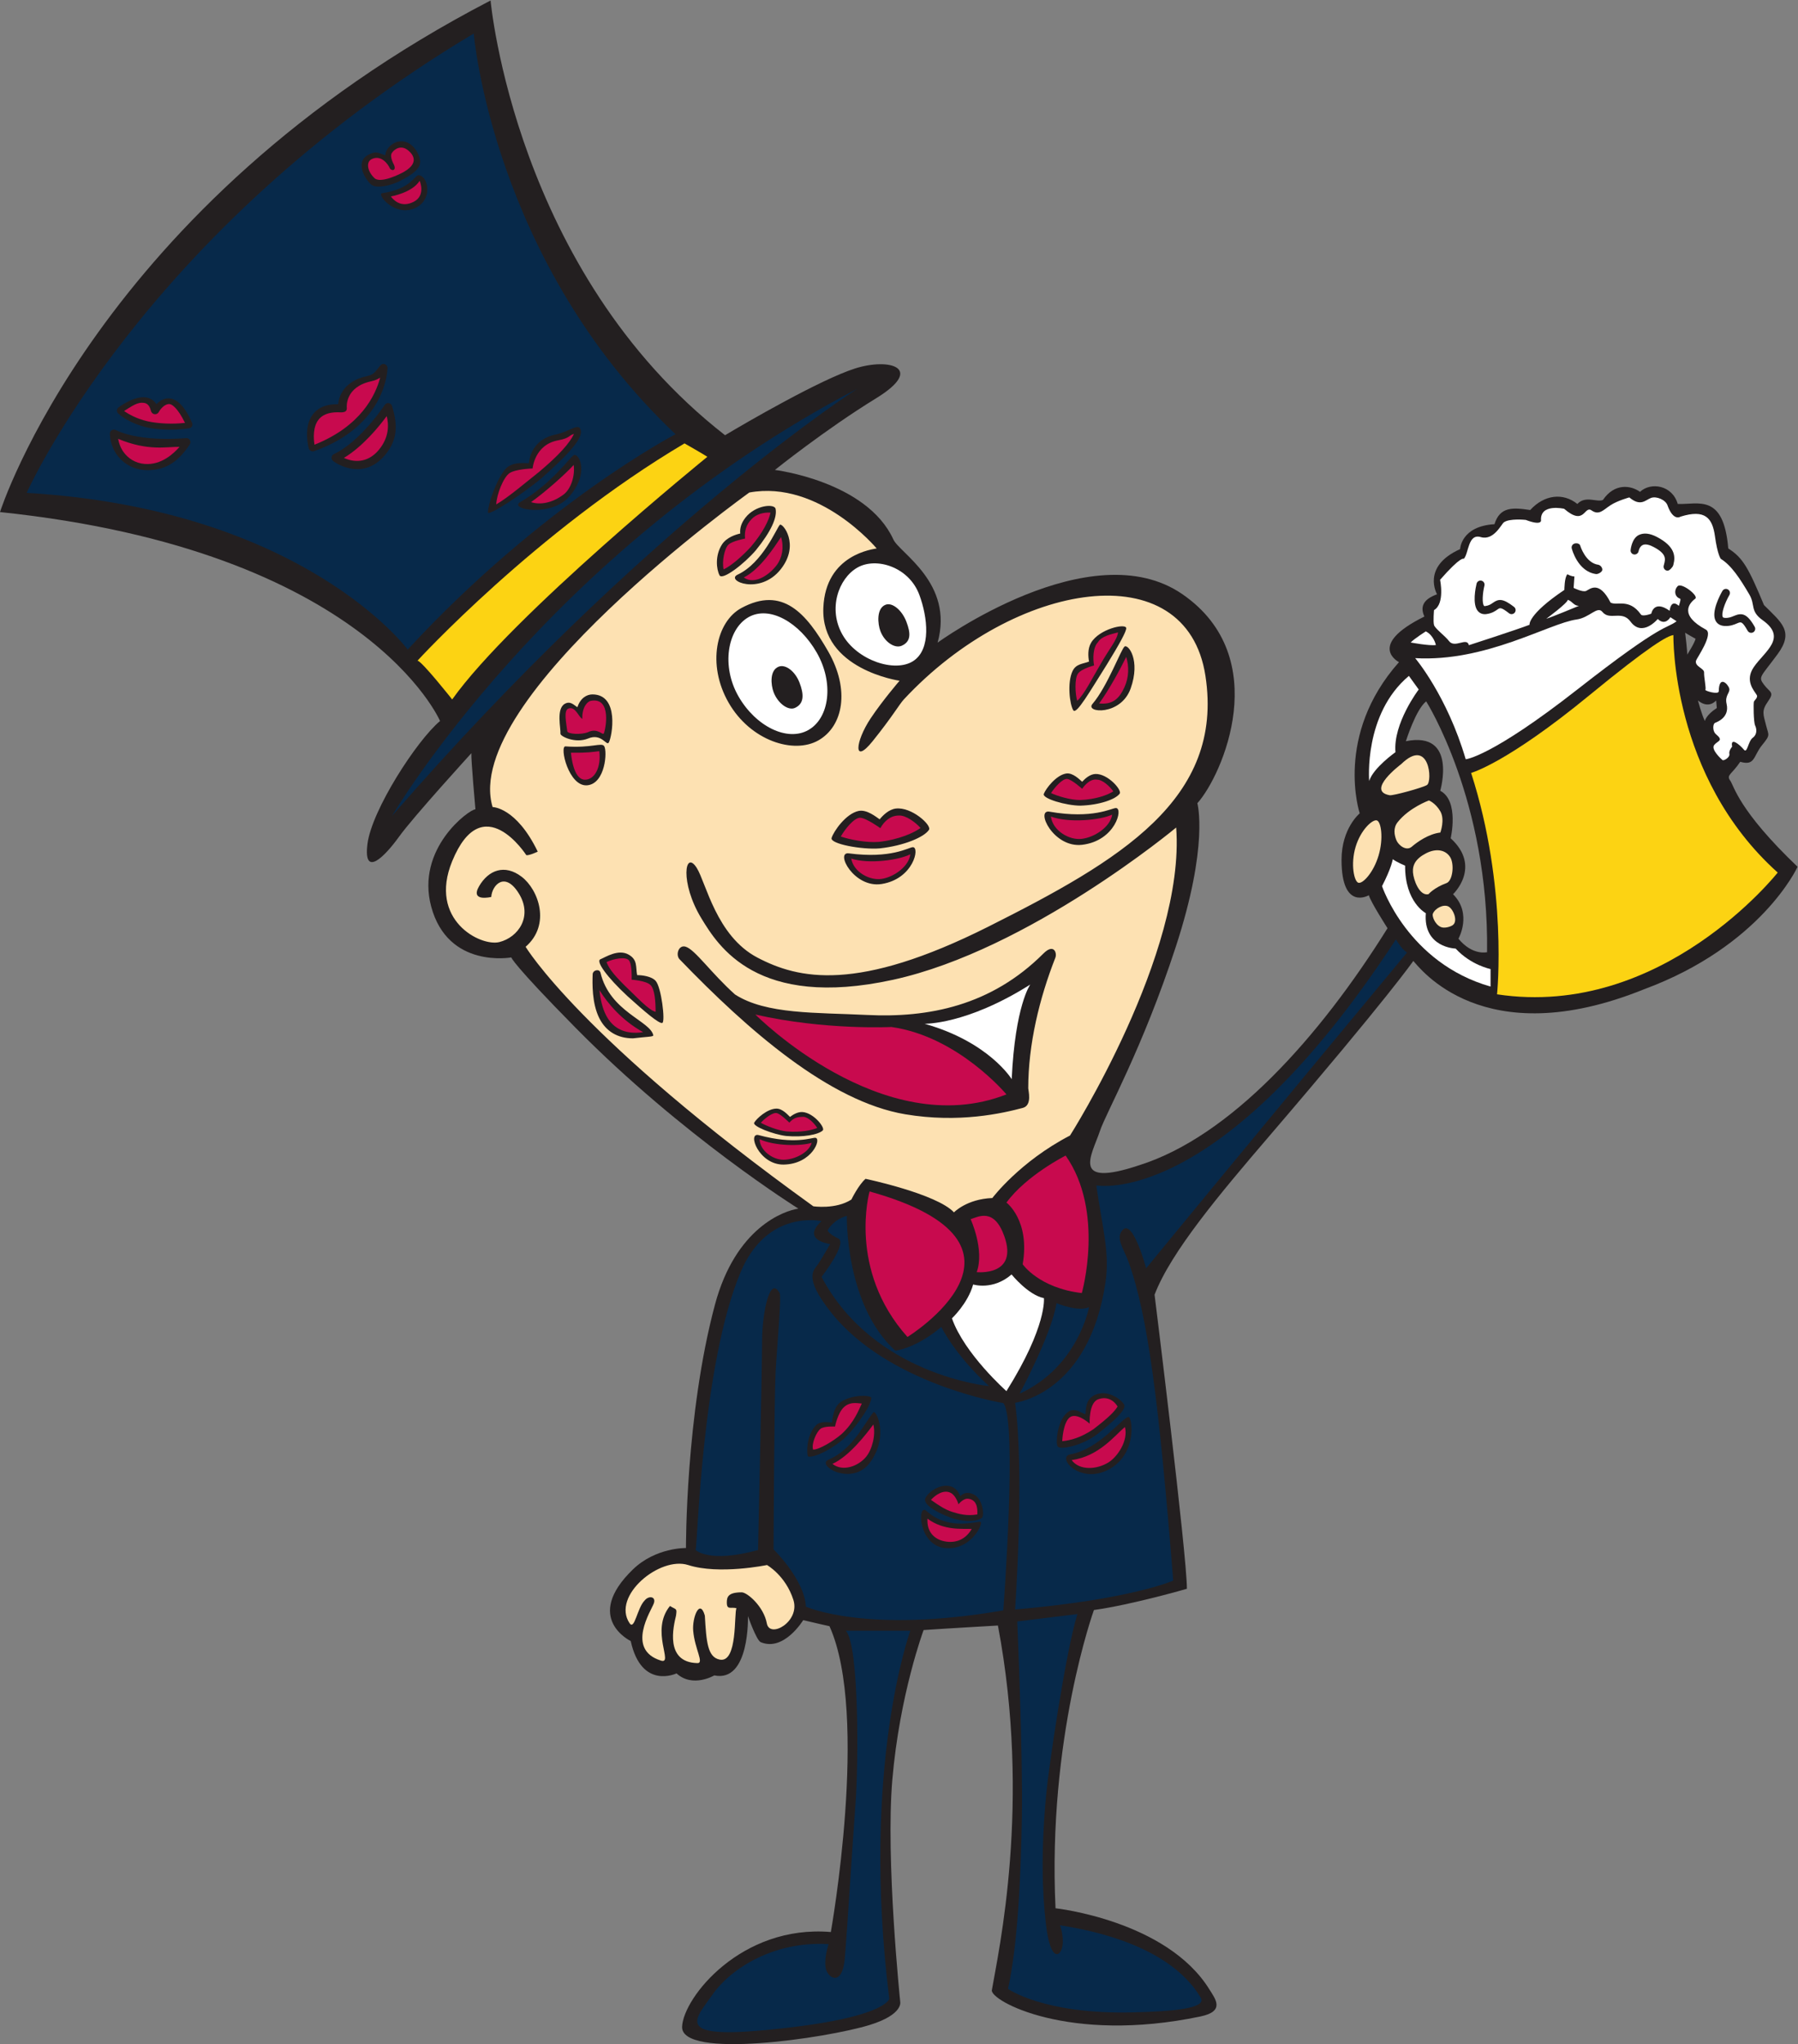 <?xml version="1.0" encoding="UTF-8" standalone="no"?>
<svg
   xmlns:dc="http://purl.org/dc/elements/1.1/"
   xmlns:cc="http://creativecommons.org/ns#"
   xmlns:rdf="http://www.w3.org/1999/02/22-rdf-syntax-ns#"
   xmlns:svg="http://www.w3.org/2000/svg"
   xmlns="http://www.w3.org/2000/svg"
   viewBox="0 0 691.827 786.24"
   height="786.24"
   width="691.827"
   xml:space="preserve"
   id="svg2"
   version="1.1"><rect x="0" y="0" width="691.827" height="786.24" fill="#808080" stroke="none"/><defs
     id="defs6" /><g
     transform="matrix(1.333,0,0,-1.333,0,786.24)"
     id="g10"><g
       transform="scale(0.1)"
       id="g12"><path
         id="path14"
         style="fill:#231f20;fill-opacity:1;fill-rule:evenodd;stroke:none"
         d="m 4292.48,3150.75 v 0 c 0,0 -41.82,-10.71 -82.66,38.89 0,0 40.84,71.96 -15.56,128.37 0,0 83.63,78.76 -6.8,161.41 0,0 25.27,107.94 -30.16,137.12 0,0 50.55,173.08 -99.17,142.94 0,0 28.69,91.89 58.59,114.99 0,0 181.6,-286.14 175.76,-723.73 v 0.01 z m 628.67,667.08 v 0 c -9.63,19.59 -19.94,59.31 -19.94,59.31 31.62,-26.26 52.52,0 52.52,0 l 1.95,-21.88 c -31.6,-20.42 -34.53,-37.43 -34.53,-37.43 v 0 z m -56.88,254.76 v 0 c 8.74,-5.83 30.12,-17.5 30.12,-17.5 -3.85,-14.59 -24.29,-45.7 -24.29,-45.7 0.97,7.78 -5.84,63.2 -5.84,63.2 h 0.01 z M 3465.45,79.859 c 71.99,15.09 42.26,51.012 25.51,78.043 -123.25,199.098 -444.14,234.11 -444.14,234.11 -23.34,490.078 110.86,860.588 110.86,860.588 109.39,15.21 268.37,61.26 268.37,61.26 0,98.2 -93.34,848.49 -93.34,848.49 46.69,122.96 189.63,292.76 329.65,456.07 348.71,406.69 417.17,507.04 417.17,507.04 16.82,-16.82 199.34,-270.34 666.11,-81.69 336.82,124.52 441.55,349.94 443.09,353.31 l 0.01,0.12 c -171.11,163.33 -183,232.95 -194.66,249 -11.65,16.03 5.33,17.98 29.18,53.96 43.26,-12.65 37.42,16.53 62.72,47.65 25.29,31.13 19.43,27.22 11.64,58.35 -7.78,31.1 -13.6,40.84 5.86,68.31 19.45,27.46 5.84,25.04 -11.66,48.17 -17.51,23.14 -9.73,21.6 39.02,87.72 48.77,66.13 11.52,91.41 -39.02,141.98 -44.73,106.96 -60.32,136.13 -103.09,163.37 -13.59,159.47 -85.59,126.4 -145.86,128.34 -15.54,54.47 -77.79,64.18 -108.92,35.02 -27.21,19.45 -73.89,25.28 -106.96,-23.35 -17.49,-7.77 -50.58,13.62 -73.9,-11.67 -40.86,33.07 -95.3,27.24 -136.14,-17.49 -50.58,7.78 -87.52,9.72 -103.08,-40.85 -97.23,-5.82 -99.2,-71.95 -99.2,-71.95 -112.79,-50.57 -66.58,-130.31 -66.58,-130.31 -43.29,-15.56 -48.15,-38.9 -36.47,-64.18 -169.2,-83.63 -73.36,-131.57 -73.36,-131.57 -188.24,-211.7 -113.36,-436.33 -113.36,-436.33 0,0.01 -52.5,-42.79 -52.5,-134.19 0,-148.82 78.77,-102.09 78.77,-102.09 5.82,-20.43 53.97,-95.18 53.97,-95.18 -196.92,-315.52 -453.64,-600.66 -716.19,-683.73 -201.29,-67.08 -137.11,29.18 -113.77,99.18 17.22,51.7 122.52,236.3 218.78,530.95 96.27,294.63 62.23,414.25 62.23,414.25 72.01,79.92 221.74,420.08 -42.77,602.89 -264.49,182.81 -707.01,-139.52 -707.01,-139.52 48.08,172.64 -111.27,259.44 -127.81,298.02 -77.3,168.02 -341.79,200.32 -341.79,200.32 0,0 143.91,115.72 292.69,207.14 140.81,86.52 38.9,117.64 -61.61,85.55 -100.49,-32.08 -316.67,-157.53 -375.01,-192.53 -606.01,472 -676.62,1252.39 -676.8,1254.37 l -0.09,0.01 C 282.23,5309.11 0,4420.73 0,4420.73 c 1060.17,-110.87 1270.21,-602.92 1270.21,-602.92 -67.09,-55.91 -197.45,-257.4 -209.55,-354.93 -12.4,-99.89 50.57,-35.48 91.41,21.41 40.85,56.89 208.58,240.66 208.58,240.66 -1.46,-14.59 11.67,-161.91 11.67,-161.91 -17.5,0 -172.83,-112.78 -127.63,-280.78 48.45,-180.14 231.19,-146.59 231.19,-146.59 0.01,0 2.08,-16.99 185.25,-202.73 309.23,-313.61 643.44,-522.18 643.44,-522.18 -40.84,-5.84 -181.05,-54 -240.86,-277.15 -85.23,-318.03 -83.62,-702.1 -83.62,-702.1 0,0 -87.57,1.99 -153.66,-62.23 -144.32,-140.28 -5.83,-206.17 -5.83,-206.17 31.11,-141.96 132.25,-93.36 132.25,-93.36 46.68,-42.76 108.91,-5.81 108.91,-5.81 103.08,-21.42 97.24,171.15 97.24,171.15 0,0 24.32,-70.01 36.95,-75.29 66.99,-28.09 122.53,63.62 122.53,63.62 23.35,-5.83 75.86,-17.49 75.86,-17.49 115.71,-256.719 3.88,-882.489 3.88,-882.489 -258.66,21.821 -425.45,-189.14 -429.32,-272.91 -4.42,-95.102 416.99,-33.84 542.13,4.969 97.23,30.199 87.51,66.84 87.51,66.84 0,0 -42.58,409.89 -22.77,640.75 21.13,246.3 90.27,431.7 90.27,431.7 54.45,3.91 214.49,13.07 214.49,13.07 97.22,-513.438 1.46,-941.278 -17.5,-1052.149 -5.16,-30.148 221.72,-155.602 602.42,-75.852 v 0 0" /><path
         id="path16"
         style="fill:#07294a;fill-opacity:1;fill-rule:evenodd;stroke:none"
         d="m 3110.02,1240.93 -173.65,-21.35 c 0,0 16.27,-380.088 13.36,-560.947 -2.93,-180.883 -12.29,-372.383 -40,-499.281 0,0 103.04,-73.582 357.83,-67.809 123.48,2.758 216.54,12.137 198.38,42.598 -74.16,124.41 -245.55,184.211 -406.33,208.699 0,0 11.68,-28.32 7.28,-58.969 -4.37,-30.609 -34.92,-52.308 -48.14,65.399 -9.47,84.39 -15.21,199.972 1.68,376.91 7.36,77.09 56.03,407.52 89.59,514.75 v 0 z m -668.53,-48.13 h 186.21 c 0,0 -143.91,-393.351 -60.76,-1061.89 0,0 -9,-59.937 -374.87,-91.898 -245.05,-21.383 -183.31,35.5 -135.65,103.578 52.96,75.66 177.43,155.543 335.48,145.859 0,0 -13.13,-36.457 -8.76,-67.09 4.38,-30.648 48.14,-58.367 55.43,26.25 7.29,84.59 22.85,341.801 30.98,446.813 8.12,105.027 11.32,456.088 -28.06,498.378 v 0 z m 79.8,630.41 c -28.88,-35.27 -59.24,-106.6 -130,-137.01 -37.16,-15.54 69.72,-80.76 122.15,-5.16 52.39,75.62 15.42,148.6 7.85,142.17 v 0 z m 309.47,-316.43 v 0 c -9.49,3.45 -92.09,-27 -156.29,31.55 -27.28,24.89 -25.17,-100.82 55.1,-107.11 75.61,-5.92 109.06,72.71 101.19,75.56 v 0 z m 3.11,11.28 c 7.97,5.27 3.98,55.07 -22.99,67.82 -22.7,10.72 -32.21,0.68 -39.49,-4.63 -4.42,12.94 -13.85,25.03 -29.07,28.69 -34.64,8.41 -72.2,-25.85 -72.2,-39.03 0,-13.01 20.33,-31.46 74.76,-52.17 22.48,-8.55 67.07,-15.13 88.99,-0.68 v 0 z m -318.72,346.45 c 0.06,8.02 -53.36,11.44 -88.25,-11.68 -20.91,-13.87 -23.52,-46.89 -25.09,-58.63 -9.57,-0.54 -32.9,5.29 -46.67,-8.95 -21.21,-21.94 -28.39,-61.27 -23.69,-88.02 1.37,-7.78 48.13,2.94 104.2,49.35 20.45,17.36 76.61,86.64 79.5,117.93 v 0 z m -377.53,362.57 c 76.94,183.68 233.85,147.69 233.85,147.69 -60.77,-55.42 24.8,-66.14 24.8,-66.14 0,0 -23.34,-40.83 -35.01,-58.22 -11.66,-17.4 -43.75,-36.09 36.95,-138.18 165.02,-208.76 497.9,-262.56 497.9,-262.56 41.39,-49.11 0,-598.09 0,-598.09 -396.75,-68.56 -569.85,10.75 -569.85,10.75 -3.88,77.82 -93.35,165.29 -93.35,165.29 0,0 1.94,433.72 5.83,509.55 3.91,75.87 17.56,219.12 11.67,229.99 -29.17,53.71 -50.58,-62.71 -50.58,-136.61 0,-76.47 -11.67,-604.86 -11.67,-604.86 -141.96,-38.88 -180.05,0 -180.05,0 5.83,29.21 19.09,537.96 129.51,801.38 v 0.01 z m 1119.76,-417.44 v 0 c -18.92,-2.56 -84.06,-92.82 -167.61,-107.83 -41.84,-7.52 29.21,-91.11 114.64,-41.41 79.44,46.2 63.5,150.66 52.97,149.23 v 0.01 z m -11.46,31.99 v 0 c -0.02,10.79 -45.47,51.3 -86.8,30.88 -27.89,-13.8 -23.63,-44.5 -26.25,-54.92 -13.3,4.7 -30.23,18.23 -47.17,8.23 -32.09,-18.95 -39.61,-88.62 -32.99,-100.84 6.31,-11.67 71.41,1.67 114.67,35.22 49.55,38.42 78.56,66.7 78.54,81.42 v 0.01 z m -81.42,636.22 c 0,0 354.91,-70.03 864.86,709.83 0,0 16.54,-28.82 32.09,-37.91 0,0 -472.02,-568.34 -753.05,-911.15 0,0.01 -37.83,142.6 -67.58,110.86 -21.87,-23.33 2.44,-53.15 16.04,-90.42 56.89,-156.09 88.65,-409.26 129.72,-921.6 0,0 -120.97,-54.22 -456.44,-83.4 0,0 27.71,393.82 0,596.58 0,0 213.67,24.92 261.09,348.61 12.34,84.3 -8.75,154.61 -26.74,278.6 h 0.01 z m -114.77,-339.87 c 0,0 62.71,-26.33 93.82,-11.44 0,0 -31.09,-172.35 -200.29,-249.66 0,0.01 91.9,170.67 106.47,261.09 v 0.01 z m -605.32,252.13 c 0,0 -5.84,-256.5 140.02,-389.25 0.01,0.01 58.34,5.84 132.74,68.57 0,0 38.75,-80.22 137.52,-170.68 0,0.01 -332.98,30.65 -483.22,315.07 0,0 75.85,97.74 48.14,110.86 -27.71,13.13 -30.63,23.34 -30.63,23.34 0,0 14.59,30.23 55.43,42.09 v 0 z m -802.25,2074.36 c -52.94,-59.66 -175.24,-35.3 -140.43,-15.01 91.99,53.58 143.87,130.69 154.79,135.59 14.72,6.61 46.3,-52.21 -14.36,-120.58 v 0 z m -233.65,-44.69 c 0.04,23.17 23.92,92.83 49.13,123.52 19.4,23.59 54.78,18.34 69.3,18.45 2.05,29.52 21.14,71.2 76.66,82.66 43.57,9.01 69.2,37.41 73.13,10.14 3.82,-26.43 -47.41,-76.94 -111.87,-134.65 -54.01,-45.92 -156.38,-112.36 -156.35,-100.12 v 0 z m -203.2,881.94 v 0 c -60.54,-36.45 -120.05,36.72 -102.11,39.2 81.73,11.38 94.24,51.66 104.4,51.73 26.15,0.19 42.85,-63.72 -2.3,-90.93 h 0.01 z m -94.06,-716.74 c -20.28,-24.37 -47.29,-40.45 -79.66,-40.45 -23.74,0 -50.945,9.08 -69.996,23.56 -6.899,5.28 -5.731,16.19 2.144,19.86 76.722,35.82 146.172,140.96 146.872,142.01 5.36,8.2 18.09,6.38 20.92,-3.02 15.96,-52 17.96,-96.03 -20.28,-141.96 v 0 z m -219.82,19.24 c -0.707,2.45 -16.844,60.52 11.437,98 15.278,20.27 39.821,30.37 73.129,29.77 2.527,22.52 16.211,66.52 83.174,80.98 17.33,3.73 21.37,8.89 33.34,24.14 4.62,5.86 9.27,13.39 18.14,10.35 4.68,-1.61 7.82,-5.98 7.86,-10.92 0.03,-1.63 -0.89,-165.27 -211.967,-240.12 -6.199,-2.19 -13.266,1.3 -15.113,7.8 v 0 z m 171.66,847.25 c 24.09,12.76 28.43,5.11 49.02,-1.48 1.48,22.4 23.49,36.48 35.22,39.17 41.21,9.48 62.72,-34.63 65.26,-53.47 3.24,-23.86 -22.45,-41.12 -59.43,-60.3 -27.7,-13.39 -65.23,-21.45 -80.62,-10.42 -14.95,10.73 -50.85,64.59 -9.45,86.5 v 0 z M 546.344,4662.58 c -0.918,-0.18 -22.903,-4.25 -54.953,-4.25 -18.789,0 -37.215,1.41 -54.758,4.19 -43.215,6.85 -78.465,27.31 -95.52,42.72 -5.156,4.68 -4.797,13.01 0.707,17.25 1.582,1.19 38.993,29.52 71.84,29.52 16.492,0 29.516,-6.98 38.035,-20.02 8,8.43 19.629,16.77 34.258,16.77 25.047,0.01 47.485,-23.09 68.567,-70.62 2.925,-6.57 -1.09,-14.24 -8.176,-15.56 v 0 z m 1.422,-46.54 c -29.758,-45.31 -65.696,-74.81 -122.59,-74.44 -59.633,0.42 -105.668,45.02 -108.043,104.95 -0.278,8.65 8.883,14.68 16.715,10.94 76.367,-36.56 201.699,-23.49 202.968,-23.36 9.747,1.06 16.403,-9.96 10.942,-18.09 h 0.008 z m 1927.274,160.69 c 0,0 -612.61,-390.93 -1343.8,-1233.19 0,0 449.51,767 1343.8,1233.19 v 0 z M 1367.46,5801.55 C 410.602,5229.77 77.055,4476.16 77.055,4476.16 877.359,4428.5 1176.87,4023.97 1176.87,4023.97 c 390.17,422.28 773.06,621.38 773.06,621.38 -528.02,498.85 -582.47,1156.2 -582.47,1156.2 v 0 0" /><path
         id="path18"
         style="fill:#ffffff;fill-opacity:1;fill-rule:evenodd;stroke:none"
         d="m 2809.06,2191.95 c 0,0 56.9,-18 110.86,28.92 0,0 48.13,-59.56 93.36,-68.3 0,0 9.77,-80.24 -108.16,-268.39 0,0.01 -121.25,107.44 -157.33,210.04 0,0.01 46,42.96 61.27,97.73 v 0 0" /><path
         id="path20"
         style="fill:#ffffff;fill-opacity:1;fill-rule:evenodd;stroke:none"
         d="m 2973.89,3057.4 c 0,0 -43.75,-60.3 -53.56,-273.11 0,0 -65.1,107.44 -251.79,160 0,0 120.58,-3.59 305.35,113.1 v 0.01 0" /><path
         id="path22"
         style="fill:#c80a4e;fill-opacity:1;fill-rule:evenodd;stroke:none"
         d="m 358.258,4712.26 c 18.359,-12.92 46.433,-26.52 79.613,-31.92 18.008,-2.94 36.969,-4.43 56.34,-4.43 16.187,0 29.973,1.06 39.789,2.13 -20.953,42.57 -37.398,54.36 -45.777,54.36 -13.903,0 -26.067,-15.72 -29.575,-22.61 -2.375,-4.65 -7.308,-7.32 -12.394,-6.73 -5.082,0.62 -9.262,4.4 -10.5,9.51 -5.563,22.75 -17.356,23.51 -27,23.51 -16.316,0.01 -36.524,-15.1 -50.496,-23.83 v 0.01 z M 341,4631.96 c 2.059,-10.9 6.285,-24.84 14.992,-37.18 13.406,-18.97 34.211,-33.01 61.789,-35.2 48.434,-3.84 84.578,31.05 100.438,49.26 -37.614,0.77 -89.852,-13.09 -177.219,23.12 v 0 z m 633.145,76.72 c -25.852,0 -44.54,-7.54 -55.469,-22.37 -15.625,-21.19 -13.672,-53.2 -10.906,-71.25 133.64,53.28 176.11,142.37 189.6,193.65 -6.76,-4.7 -15.04,-8.29 -26.85,-10.9 -74.387,-16.49 -69.74,-73.26 -69.5,-75.66 1.66,-16.86 -16.633,-13.47 -26.875,-13.47 v 0 z M 992.711,4577 c 37.109,-16.96 73.929,-9.12 100.599,22.93 31.09,37.32 28.72,74.14 22.99,97.61 -22.34,-30.27 -69.24,-87.96 -123.589,-120.54 v 0 z m 144.519,845.8 c 0.01,0 -13.13,22.85 -6.31,33.78 6.8,10.94 26.11,24.45 46.18,8.51 7.06,-5.58 40.53,-33.01 -11.18,-62.72 -11.42,-6.55 -67.82,-34.64 -85.09,-17.99 -20.8,20.08 -24.93,46.69 -7.53,54.94 28.19,13.38 48.09,-17.27 51.29,-25.28 3.95,-9.84 20.72,-9.84 12.64,8.76 v 0 z m -8.9,-91.41 c 0,0 61.65,10.68 83.04,45.22 0.01,0 18.55,-42.25 -17.12,-60.53 -37.62,-19.32 -59.99,7.05 -65.92,15.31 v 0 z m 427.78,-794.71 c -35.29,-27.88 -90.08,-74.59 -123.68,-93.77 1.38,29.37 20.77,78.18 38.34,90.13 17.6,11.95 66.64,13.46 66.64,13.46 0,0 5.3,68.94 74.12,81.34 34.32,6.18 29.93,14.54 45.29,18.24 -12.79,-26.64 -43.08,-61.07 -100.71,-109.4 v 0 z m -23.1,-87.24 c 26.64,-9.01 62.27,-2 94.1,22.11 21.11,15.98 33.16,54.36 28.83,85.02 -23.05,-25.15 -77.98,-74.88 -122.93,-107.13 v 0 z m 634.7,-128.64 c -22.31,-24.67 -56.04,-54.87 -78.93,-65.49 -5.28,22.26 2.29,60.5 13.85,71.33 11.51,10.83 48.02,17.64 48.02,17.64 -2.27,21.17 3.37,40.59 18.8,56.01 12.67,14.09 34.88,20.27 54.71,18.81 -4.48,-21.38 -20.63,-55.87 -56.45,-98.3 v 0 z m -20.69,-88.77 c 30.71,-22.51 73.81,7.35 95.13,35.82 15.88,21.19 21.31,51.15 12.45,80.81 -19.06,-28.28 -60.22,-93.03 -107.58,-116.63 v 0 z M 3173.3,3975.8 c -18.89,-31.56 -43.77,-81.92 -63.92,-99.75 -6.02,20.32 -7.8,63.95 2.08,78.37 9.85,14.42 46.68,23.68 46.68,23.68 -3.84,18.87 -3.35,52.63 11.22,67.19 10.68,18 39.82,23.31 57.87,28.21 -2.93,-22.59 -23.77,-44.28 -53.93,-97.7 v 0 z m -0.66,-107.32 c 39.96,-4.13 58.3,14.52 73.12,46.84 13.02,28.44 13.6,59.46 5.12,87.48 -16.41,-33.76 -50.67,-97.03 -78.24,-134.32 v 0 z m -1475.69,-82.99 c -18.99,-7.77 -58.43,-5.65 -59.51,2.87 -3.22,25.6 -10.82,59.94 3.17,65.37 20.33,7.88 29.99,-25.48 40.2,-29.61 -0.99,35.76 16.22,50.24 24.08,51.81 62.66,12.38 42.74,-85.3 37.92,-94.06 -3.38,-6.17 -17.5,17.48 -45.86,3.62 v 0 z M 1648,3726.41 c 5.66,-54.02 21.14,-78.25 40.86,-78.03 27.28,0.3 46.85,35.01 41.01,82.4 -19.17,-2.15 -32.93,-5.12 -81.87,-4.37 v 0 z m 888.31,-257.46 c -35.71,-2.78 -83.55,6.62 -109.32,15.53 12.29,21.85 38.59,54.29 55.63,54.19 17.04,-0.1 58.55,-30.02 58.55,-30.02 10.81,19.57 28.91,36.39 52.96,36.39 20.3,1.64 48.68,-19.69 63.14,-35.93 -19.28,-13.71 -61.57,-33.44 -120.96,-40.17 v 0.01 z m -79.14,-48.12 c 6.26,-38.16 52.63,-64.21 88.29,-58.55 36.09,5.73 78.68,36.9 82.22,71.05 -32.44,-16.84 -119.31,-29.03 -170.51,-12.51 v 0.01 z m 660.33,168.99 c -27.81,0.09 -64.26,11 -83.65,20.03 10.88,17.14 33.28,42.05 46.44,40.84 13.21,-1.21 43.44,-28.57 43.44,-28.57 0,0 19.36,31 43.26,26.4 v 0 c 15.85,0 36.47,-19.43 46.62,-33.75 -15.78,-9.97 -49.72,-23.38 -96.11,-24.96 v 0.01 z m -83.96,-47.75 c 4.84,-39.7 51.62,-68.67 88.75,-64.35 37.57,4.37 83,34.81 88.1,70.01 -34.28,-16.04 -124.69,-24.94 -176.85,-5.66 v 0 z m -1303.18,-501 c 2.54,-24.74 8,-51.69 19.72,-73.66 17.77,-33.35 47.02,-49.87 86.96,-49.14 6.88,0.14 13.42,0.79 19.42,1.66 -62.48,34.63 -102.58,83.71 -126.1,121.14 v 0 z m 462.25,-429.96 c 0.58,-32.43 37.65,-59.65 69.49,-59.3 32.22,0.35 73.4,21.06 80.84,48.97 -30.47,-10.02 -107.85,-9.6 -150.33,10.32 v 0.01 z m 963.6,-836.8 c -37.91,-25.27 -65.88,-31.95 -89.96,-34.54 0.61,18.25 6.56,67.18 29.06,72.21 21.15,4.75 50.06,-21.7 50.06,-21.7 0,0.01 -3.07,59.61 23.97,70.07 21.36,8.3 43.26,1.59 56.58,-20.64 -9.55,-15.25 -25.43,-31.24 -69.71,-65.4 v 0 z m -62.89,-89.14 c 22.73,-30.6 72.6,-27.78 106.66,-6.42 25.94,16.32 57.36,62.49 47.17,102.02 -29.63,-24.76 -74.88,-84.75 -153.83,-95.61 v 0.01 z m -664.23,75.04 c -22.5,-19.61 -64.91,-45.26 -82.1,-44.71 -5.42,16.99 10.03,51.21 21.28,59.85 11.23,8.63 41.99,6.53 41.99,6.53 0.01,0 8.02,40.23 26.13,56.36 18.09,16.13 36.03,10.92 51.18,10.2 -7.91,-16.67 -21.76,-54.65 -58.48,-88.24 v 0.01 z m -26.24,-85.9 c 29.76,-23.73 75.08,-6.75 97.55,20.83 16.72,20.54 28.14,62.77 20.5,92.77 -20.17,-27.5 -69.77,-91.95 -118.05,-113.61 v 0.01 z m 345.31,-138.38 c -19.7,6.19 -37.83,18.24 -60.89,34.42 10.6,12.07 35.54,31.57 57.24,20.14 15.35,-8.1 22.15,-32.91 22.15,-32.91 0,0 14.06,18.75 29.65,15.9 20.04,-3.64 26.21,-20.05 24.74,-45.13 -31.31,-5.17 -53.2,1.39 -72.89,7.57 v 0.01 z m -70.91,-19.86 c -2.56,-37.94 19.86,-61.55 54.88,-66.19 30.06,-3.99 56.68,8.39 72.73,36.66 -26.36,1.58 -78.75,-6.19 -127.61,29.53 v 0 z M 1801.4,3056.29 c -21.78,22.27 -42.19,42.98 -50.6,65.89 20.2,9.98 55.36,16.42 64.81,4.91 9.45,-11.51 7.65,-55.72 7.65,-55.72 0,0 42.06,-2.76 54.49,-15.39 12.45,-12.62 14.54,-47.03 14.73,-77.25 -19.95,4.36 -53.44,41.88 -91.08,77.56 v 0 z m 468.39,-422.62 c -25.14,2.94 -57.01,15.56 -73.7,24.88 11.43,12.65 33.98,30.32 45.79,27.98 11.79,-2.38 36.55,-27.56 36.55,-27.56 12.42,13.97 23.14,16.7 41.55,16.7 14.29,-1.65 31.13,-19.45 38.96,-32.03 -15.2,-6.39 -47.11,-13.57 -89.15,-9.98 v 0.01 0" /><path
         id="path24"
         style="fill:#fde1b2;fill-opacity:1;fill-rule:evenodd;stroke:none"
         d="m 2084.15,4327.34 v 0 c 13.42,20.69 40.53,28.88 52.5,31.39 -1.32,15.24 2.75,30.14 15.3,46.09 28.68,36.5 83.7,40.48 86.79,25.38 5.07,-24.69 -12.53,-64.91 -56.88,-119.6 -33.86,-39.66 -96.91,-87.94 -104.96,-72.27 -9.05,17.54 -13.4,57.15 7.25,89.01 v 0 z m 169.18,-72.03 v 0 c -60.28,-75.74 -160.64,-32.22 -124.13,-15.17 72.96,34.02 113.1,135.67 121.9,143.79 7.28,6.75 59.51,-56.64 2.23,-128.62 v 0 z M 1632.3,3744.6 v 0 c 75.51,-5.54 104.17,12.12 111.67,0.7 9.54,-14.52 3.44,-107.36 -48.2,-112.93 -54.33,-5.87 -81.6,113.56 -63.47,112.23 v 0 z m -14.5,36.51 v 0 c 1.33,14.95 -13.03,71.83 12.48,86.3 16.58,9.38 26.75,-4.31 36.48,-9.71 8.68,27.01 27.59,36.85 43.25,36.86 78.74,0.03 56.87,-121.42 47.45,-138.56 -6.63,-12.07 -20.48,28.03 -60.04,11.25 -37.19,-15.19 -80.27,6.57 -79.62,13.86 v 0 z m 772.91,237.27 v 0 c 63.39,-110.52 43.18,-215.45 -27.97,-256.24 -71.13,-40.79 -196.3,-1.76 -259.68,108.75 -63.38,110.52 -35.17,233.94 36.96,272.93 118.82,64.23 187.3,-14.91 250.69,-125.44 v 0 z m -563.7,-1116.22 v 0 c -44.14,0 -77.62,19.89 -96.79,57.55 -22.15,43.53 -20.32,102.17 -19.52,127.23 0.38,12.39 19.73,16.94 22.73,4.36 26.89,-112.57 143.57,-138.68 152.33,-180.26 0.97,-4.63 -18.32,-4.05 -58.76,-8.89 l 0.01,0.01 z m 350.01,-243.3 v 0 c 6.64,11.74 37.65,40.25 64.22,40.55 17.23,0.23 32.97,-18.15 39.1,-24.01 8.33,6.49 22.23,15.14 36.38,14.07 32.41,-2.45 65.8,-45.55 58.27,-52.99 -12.33,-12.18 -56.8,-20.47 -105.89,-16 -36.26,4.22 -98.01,27.95 -92.08,38.38 v 0 z m 84.81,-120.94 v 0 c -71.62,-0.96 -106.15,94.26 -71.44,84.91 104.42,-28.31 152.65,-6.63 163.3,-7.67 18.55,-1.83 -9.5,-76.12 -91.86,-77.24 v 0 z m 784.54,597.04 c -46.27,-117.61 -78.32,-250.38 -78.32,-377.07 0,-5.61 12.16,-49.01 -15.57,-56.4 -58.52,-15.56 -184,-44.58 -339.39,-18.45 -218.75,36.72 -453.77,242.05 -651.52,447.29 -11.91,12.35 -3.05,42.38 17.33,36.34 27.44,-8.15 73.07,-75.53 142.71,-137.92 89.91,-57.91 234.14,-51.81 380.6,-59.1 178.02,-8.87 358.94,26.56 509.61,177.21 30.29,30.32 39.86,1.54 34.55,-11.9 v 0 z m -645.94,345.39 v 0 c 5.88,19.11 40.89,69.86 77.68,77.9 23.84,5.21 50.91,-17.27 61.04,-24.09 9.75,11.9 26.62,28.59 46.56,31.04 45.7,5.61 104.23,-48.13 95.87,-61.22 -13.67,-21.39 -73.06,-46.29 -142.48,-53.72 -51.53,-4.16 -143.93,13.01 -138.67,30.09 v 0 z m 144.63,-132.83 v 0 c -80.25,-12.9 -135.42,93.79 -94.88,88.41 122.12,-16.19 172.46,17.29 184.61,17.8 21.09,0.88 2.48,-91.37 -89.73,-106.21 v 0 z m 467.93,260.03 v 0 c 5.74,15.3 36.01,54.68 65,58.85 18.79,2.7 38.32,-17.58 45.74,-23.86 8.28,9.14 22.38,21.74 37.97,22.42 35.72,1.57 77.66,-46.49 70.37,-56.7 -11.93,-16.67 -59.45,-33.17 -113.65,-34.65 -40.14,0 -110.57,20.26 -105.43,33.94 v 0 z M 1814.77,3143.64 c 26.43,-15.23 19.75,-35.34 24.31,-59.03 13.33,-0.08 41.07,-2.97 53.4,-16.52 16.62,-18.24 28.28,-117.1 19.53,-121.34 -8.75,-4.2 -52.93,34 -100.16,76.6 -59.97,55.49 -92.55,101.29 -78.77,106.96 15.44,6.39 52,30.45 81.69,13.33 v 0 z m 1281.4,818.67 c 10.14,20.82 29.26,19.94 47.37,27.02 -2.64,14.38 -4.34,37.11 5.97,54.39 23.58,39.54 99.47,56.78 101.37,42.32 1.13,-8.58 -19.42,-46.03 -56.04,-105.5 -47.95,-75.83 -87.77,-145.52 -96.71,-131.82 -10.06,15.34 -18.42,79.77 -1.96,113.59 v 0 z m 167.48,-50.65 c -28.26,-79.62 -132.69,-70.8 -110.21,-44.59 43.57,50.85 82.91,159.26 92.93,165.81 10.13,6.65 46.46,-39.05 17.28,-121.22 v 0 z m -139.92,-451.01 v 0 c -83.48,-9.92 -136,102.85 -94.28,95.54 125.55,-21.98 179.09,10.5 191.66,10.5 21.88,0.02 -1.34,-94.64 -97.38,-106.04 v 0 z m -546.58,-389.64 c -392.86,-85.58 -504.28,98.25 -552.34,176.97 -63.2,103.57 -48.06,200.59 -13.61,145.86 26.86,-42.67 56.38,-196.42 175.03,-258.65 118.64,-62.24 287.84,-101.13 667.09,89.46 379.24,190.6 680.68,367.28 626.23,723.32 -54.44,356.06 -550.39,276.32 -870.64,-67.92 -12.77,-13.72 -33.72,-50.57 -90.12,-120.57 -56.38,-70.01 -50.9,-1.95 -5.56,66.11 33.85,50.81 83.37,108.43 83.37,108.43 0,0.01 -227.08,32.11 -220.01,210.19 6.16,155.66 146.09,169.55 153.88,171.5 0,0 -165.32,198.36 -367.58,161.41 0.01,0 -834.33,-597.07 -740.98,-907.62 0,0 68.08,0.06 130.3,-128.63 0,0 -25.27,-12.02 -33.06,-10.07 0,0 -126.1,196.43 -213.92,-17.51 -69.6,-169.49 81.67,-246.99 136.13,-233.37 54.47,13.62 97.24,73.89 56.4,140.02 -40.84,66.14 -77.78,23.35 -79.74,-9.72 0,0 -62.22,-15.56 -35,31.11 27.22,46.68 73.91,64.2 122.51,27.24 48.64,-36.95 85.58,-138.09 11.67,-202.26 0.01,0 158.52,-265.47 830.46,-748.74 0,0 64.65,-9.75 109.88,19.43 0,0 20.55,42.3 40.9,59.81 0,0 205.58,-43.31 255.17,-96.79 0,0 36.49,38.45 110.8,41.41 0,0 78.85,104.96 224.22,180.32 0,0 333.67,524.66 306.43,888.72 0,0 -425.06,-353.89 -817.92,-439.46 h 0.01 z m 1467.36,622.34 c 0,0 -103.49,-77.34 -33.06,-89.74 9.48,-1.67 94.18,21.41 107.48,29.48 16.72,10.16 7.26,139.99 -74.42,60.26 v 0 z m 113.05,-197.4 c 0,0 13.87,37.2 0,61.26 -13.85,24.08 -32.89,31.36 -32.89,31.36 0,0.01 -56.82,-20.42 -90.35,-62.72 -13.48,-16.96 -9.5,-37.18 -3.68,-51.77 5.84,-14.6 28.46,-32.83 44.52,-18.97 16.03,13.86 49,37.08 82.4,40.84 v 0 z m -34.28,-177.94 c 0,0 16.06,18.95 52.09,32.08 17.99,6.56 23.26,54.45 10.63,74.87 -12.64,20.42 -39.36,26.75 -69.52,11.2 -30.17,-15.57 -39.39,-33.62 -37.93,-54.99 1.47,-21.35 18.34,-68.83 44.73,-63.16 v 0 z m 12.66,-56.37 c 6.31,15.52 29.65,27.92 44.24,21.35 14.59,-6.56 29.64,-43.19 12.83,-54.47 -7.11,-4.78 -24.57,-9.84 -34.73,-4.84 -17.26,8.49 -24.92,31.61 -22.34,37.96 v 0 z m -156.58,168.19 c -14.71,-49.7 -46,-82.42 -58.34,-78.76 -12.37,3.66 -22.88,53.38 -8.17,103.07 14.69,49.69 49.04,80.55 61.41,76.88 12.36,-3.65 19.8,-51.49 5.1,-101.19 v 0 z M 2213.95,1382.41 c 0,0 -138.23,-28.71 -227.55,0 -81.68,26.26 -221.58,-89.17 -169.2,-167.74 14.59,-21.87 21.88,43.75 43.76,65.63 11.67,14.6 33.55,11.69 26.25,-8.74 -7.28,-20.42 -81.83,-132.74 20.43,-164.84 38.21,-11.98 -32.09,86.08 26.25,157.55 18.96,-11.67 20.42,-5.85 17.5,-27.72 -7.29,-30.62 -33.28,-135.19 61.86,-137.11 19.83,-0.38 -7.89,40.85 -12.32,93.36 -3.19,37.82 19.02,94.8 33.61,43.75 4.37,-75.85 7.78,-119.34 42.3,-126.89 53.53,-11.74 41.32,135.67 49.12,148.04 -15.8,4.64 -27.98,-6.09 -27.98,16.53 0,16.29 4.01,29.41 43.04,29.41 16.05,0 63.63,-41.1 72.43,-89.46 8.25,-45.18 96.69,4.88 76.71,67.58 -22.47,70.56 -76.21,100.65 -76.21,100.65 v 0 0" /><path
         id="path26"
         style="fill:#ffffff;fill-opacity:1;fill-rule:evenodd;stroke:none"
         d="m 4084.98,3999.18 c 0,0 91.88,-107.93 145.86,-291.73 0,0 71.95,5.34 322.83,201.78 250.9,196.44 254.77,173.08 285.9,196.43 l -17.99,11.68 c 0,0 -14.49,-26.28 -36.37,-5.12 0.01,0 -44.6,-53.96 -78.67,-7.49 -24.78,33.8 -60,1.66 -81.15,27.91 -14.65,18.19 -37.07,-16.74 -74.39,-21.88 -79.49,-10.93 -261.82,-123.26 -466.02,-111.58 v 0 z m -13.14,45.23 c 0,0 53.96,-10.23 72.93,-7.32 0.01,0 -5.82,27.73 -29.16,39.39 0,0 -32.09,-20.41 -43.77,-32.08 v 0.01 z m -51.45,-625.28 c 0,0 -3.91,-25.29 -31.11,-77.8 0,0 74.18,-221.71 313.26,-289.77 l 0.01,50.56 c 0,0 -56.3,10.94 -100.79,59.08 0,0 -94.08,2.19 -86.06,102.1 0,0 -60.39,31.46 -59.8,137.11 0,0 -25.06,10.45 -35.51,18.72 v 0 z m 46.47,528.84 28.32,-39.22 c 0,0 -74.4,-97.74 -67.09,-180.89 0,0 -64.18,-45.2 -75.86,-83.12 0,0 -16.78,193.26 114.63,303.23 v 0 0" /><path
         id="path28"
         style="fill:#fcd313;fill-opacity:1;fill-rule:evenodd;stroke:none"
         d="m 4830.33,4065.74 c 0,0 -8.14,-408.08 301.1,-685.21 0,0 -333.68,-423.3 -810.16,-351.35 0,0 32.01,308.07 -74.86,638.88 0,0 101.13,26.9 340.35,223.19 176.58,144.88 226.54,172.54 243.57,174.48 v 0.01 0" /><path
         id="path30"
         style="fill:#c80a4e;fill-opacity:1;fill-rule:evenodd;stroke:none"
         d="m 2510.05,2460.35 c 0,0 -64.19,-226.11 109.38,-419.87 0,0 434.67,268.15 -109.38,419.87 v 0 z m 395.07,-32.1 c 0,0 68.77,-51.05 46.89,-177.94 0,0 46.68,-68.57 170.67,-83.15 0,0 67.09,234.85 -46.68,396.74 0,0 -113.19,-56.88 -170.88,-135.65 v 0 z m -103.34,-47.94 c 0,0 40.84,-88.86 17.5,-152.78 0,0 121.33,-12.86 79.59,104.05 -29.18,81.68 -73.75,56.49 -97.09,48.73 v 0 0" /><path
         id="path32"
         style="fill:#fcd313;fill-opacity:1;fill-rule:evenodd;stroke:none"
         d="m 1975.9,4618.86 c 0,0 54.26,-30.88 65.93,-38.67 0,0.01 -563.52,-457.03 -736.6,-700.14 0,0.01 -88.51,111.84 -100.17,111.84 0,0 342.29,373.4 770.84,626.97 v 0 0" /><path
         id="path34"
         style="fill:#ffffff;fill-opacity:1;fill-rule:evenodd;stroke:none"
         d="m 2247.96,3974.71 c -27.24,-10.39 -22.65,-53.52 -15.03,-73.49 12.64,-33.12 42.53,-54.23 61.62,-45.63 27.33,12.3 26.02,39.54 13.37,72.67 -12.63,33.12 -40.41,53.92 -59.96,46.44 v 0.01 z m 109.57,40.58 c 49.94,-87.1 37,-188.44 -23.79,-223.3 -60.79,-34.87 -152.22,9.95 -202.16,97.03 -49.94,87.09 -32.05,193.38 28.75,228.24 60.78,34.86 147.26,-14.9 197.2,-101.97 v 0 z m 198.78,138.04 c -27.33,-10.41 -22.6,-56.14 -15.05,-75.96 12.66,-33.12 42.53,-50.93 61.63,-42.32 27.33,12.32 26.02,36.24 13.38,69.37 -12.65,33.11 -40.41,56.38 -59.96,48.91 v 0 z m 97.42,28.54 c 23.98,-64.83 34.57,-156.61 -17.28,-190.78 -52.62,-34.68 -161.83,1.12 -204.44,75.48 -42.64,74.37 -11.86,162.55 42.78,193.89 54.65,31.36 149.17,1.8 178.94,-78.59 v 0 0" /><path
         id="path36"
         style="fill:#ffffff;fill-opacity:1;fill-rule:evenodd;stroke:none"
         d="m 4961.26,3903.64 v 0 c -0.17,-10.96 -41.57,1.46 -38.64,4.37 2.91,2.92 -4.38,37.21 -3.67,49.6 0.75,12.39 -27.74,17.32 -23.32,34.28 1.77,6.86 51.73,77.19 28.43,89.7 -78.03,41.94 -48.12,76.09 -30.6,89.22 10.7,8.06 -39.4,47.17 -50.59,36.22 -11.17,-10.94 -9.71,-30.87 6.82,-36.22 3.51,-1.13 -3.65,-20.67 -3.65,-20.67 -24.07,21.16 -26.51,-14.34 -26.51,-14.34 -46.17,33.06 -52.99,-8.27 -52.99,-8.27 0,0 -26.27,-10.2 -30.64,-1.46 -33.54,46.69 -69.51,23.34 -87.01,33.56 -33.56,66.12 -60.32,37.91 -70.51,33.54 -10.22,-4.38 -36.06,8.75 -36.06,8.75 l 2.29,33.12 c 0,0 -7.07,-1.03 -20.22,6.26 -8.75,-8.75 -8.75,-45.21 -8.75,-45.21 C 4409.18,4124.61 4415,4095.44 4415,4095.44 c -37.91,-14.59 -175.02,-58.86 -175.02,-58.86 -5.62,24.52 -40.84,-10.41 -57.64,12.2 -10.11,13.65 -40.09,35.73 -43,45.94 -2.93,10.21 0,43.13 0,43.13 32.09,18.32 17.5,87.42 17.5,87.42 61.97,70.74 68.55,60.53 68.55,60.53 14.59,16.04 11.66,73.65 48.85,62.72 37.22,-10.95 59.43,36.93 66.39,42.3 16.03,12.39 63.43,7.29 63.43,7.29 45.96,-17.5 44.18,-1.84 44.18,-1.84 -3.65,50.32 66.68,33.93 66.68,33.93 59.82,-51.77 57.4,10.55 79.28,-4.76 21.87,-15.31 34.49,2.14 54.92,15.26 20.42,13.13 53.97,22.32 53.97,22.32 32.81,-27.71 46.68,-7.3 62.71,-1.46 16.06,5.83 41.97,-5.84 47.4,-21.15 17.02,-47.88 37.93,-32.82 37.93,-32.82 70.75,21.89 91.9,-3.64 99.2,-56.89 7.3,-53.23 16.76,-64.9 16.76,-64.9 30.62,-18.97 55.16,-56.41 82.42,-102.84 17.99,-30.62 1.33,-47.81 38.65,-74.38 71.72,-51.05 5.51,-89.7 -25.52,-134.79 -27.72,-40.25 1.58,-69.06 8.38,-81.21 4.02,-7.18 -6.92,-14.83 -8.38,-19.2 -1.46,-4.38 -1.1,-58.72 3.63,-68.57 4.76,-9.83 6.21,-25.89 -6.91,-35.36 -13.14,-9.49 -15.77,-45.9 -25.18,-34.64 -13.13,15.67 -40.1,37.56 -34.26,9.11 0.01,0.01 -10.21,-11.66 -8.03,-21.15 2.2,-9.49 -16.05,-20.78 -20.05,-17.5 -4.01,3.28 -33.93,30.62 -23.71,43.4 10.21,12.74 28.45,11.66 4.74,31.36 -8.77,7.27 -9.47,25.88 -3.65,31.72 1.66,1.66 44.49,13.13 34.65,55.42 -5.8,24.94 10.93,32.09 7.65,44.49 -3.28,12.4 -29.53,40.11 -30.27,-8.02 h 0.01 z m -671.28,222.64 v 0 c 16.86,2.22 26,8.72 32.7,13.47 7.22,5.13 9.92,7.01 33.41,-11.15 5.11,-3.95 12.45,-2.97 16.37,2.12 3.93,5.09 3.01,12.41 -2.11,16.36 -32.05,24.74 -44.3,23.72 -61.19,11.7 -5.47,-3.88 -11.11,-7.9 -22.23,-9.37 -2.32,-0.31 -2.79,0.25 -3.14,0.63 -6.19,6.88 -4.43,35.86 1.07,58.62 1.51,6.26 -2.34,12.57 -8.59,14.08 -6.27,1.52 -12.56,-2.32 -14.08,-8.58 -2.4,-9.86 -13.46,-60.02 4.24,-79.71 4.96,-5.52 11.73,-8.46 19.41,-8.46 1.35,0 2.73,0.11 4.14,0.29 v 0 z m 335.06,127.2 v 0 c 0.95,6.39 -5.29,14.25 -11.68,15.19 -36.99,5.37 -51.76,54.42 -51.95,55.14 -1.78,6.18 -10.2,7.81 -16.39,6.03 -6.21,-1.78 -9.79,-8.23 -8.01,-14.44 0.74,-2.61 17.27,-65.9 69.36,-73.46 0.56,-0.09 1.13,-0.12 1.7,-0.12 5.7,0 16.13,5.85 16.97,11.66 v 0 z m 204.74,13.55 v 0 l 0.7,2.65 c 6.51,24.76 3.07,52.38 -47.18,78.94 -20.84,11.02 -38.73,12.95 -53.14,5.76 -19.99,-10.02 -23.13,-41.69 -23.28,-42.69 -1,-6.34 3.28,-12.24 9.6,-13.3 6.2,-0.98 12.33,3.25 13.42,9.57 0.03,0.13 2.37,13.03 11.62,17.57 9.1,4.46 22.27,-0.56 31.72,-5.57 38.05,-20.09 34.26,-34.44 29.89,-51.05 l -0.74,-2.83 c -1.61,-6.24 2.16,-12.6 8.39,-14.19 0.98,-0.25 1.97,-0.38 2.93,-0.38 5.19,0 14.71,10.25 16.06,15.52 h 0.01 z M 4463.42,4112.9 c 0,0 62.07,45.61 62.07,54.73 13.98,-4.86 17.26,-17.51 32.09,-17.51 0.01,0 -82.46,-34.34 -94.16,-37.22 v 0 z m 597.21,-39.15 c 5.58,3.18 7.55,10.32 4.37,15.92 -22.23,38.93 -37.09,41.12 -60.06,31.33 -7.4,-3.15 -15.15,-6.4 -26.11,-5.64 -4.79,0.33 -5.63,1.92 -6,2.6 -5.02,9.43 5.86,40.46 19.2,63.54 3.2,5.59 1.31,12.72 -4.28,15.94 -5.56,3.22 -12.71,1.32 -15.93,-4.26 -5.69,-9.85 -33.4,-60.26 -19.59,-86.2 3.32,-6.24 10.35,-13.91 25,-14.91 16.72,-1.14 28.32,3.84 36.85,7.46 11.68,4.97 14.81,6.33 30.63,-21.43 2.15,-3.77 6.09,-5.89 10.15,-5.89 1.96,0 3.93,0.5 5.77,1.54 v 0 0" /><path
         id="path38"
         style="fill:#c80a4e;fill-opacity:1;fill-rule:evenodd;stroke:none"
         d="m 2180.4,2970.84 c 0,0 367.13,-370.48 724.72,-230.44 0,0 -139.32,167.22 -331.86,194.48 0,0 -192.54,-9.71 -392.86,35.96 v 0 0" /></g></g></svg>